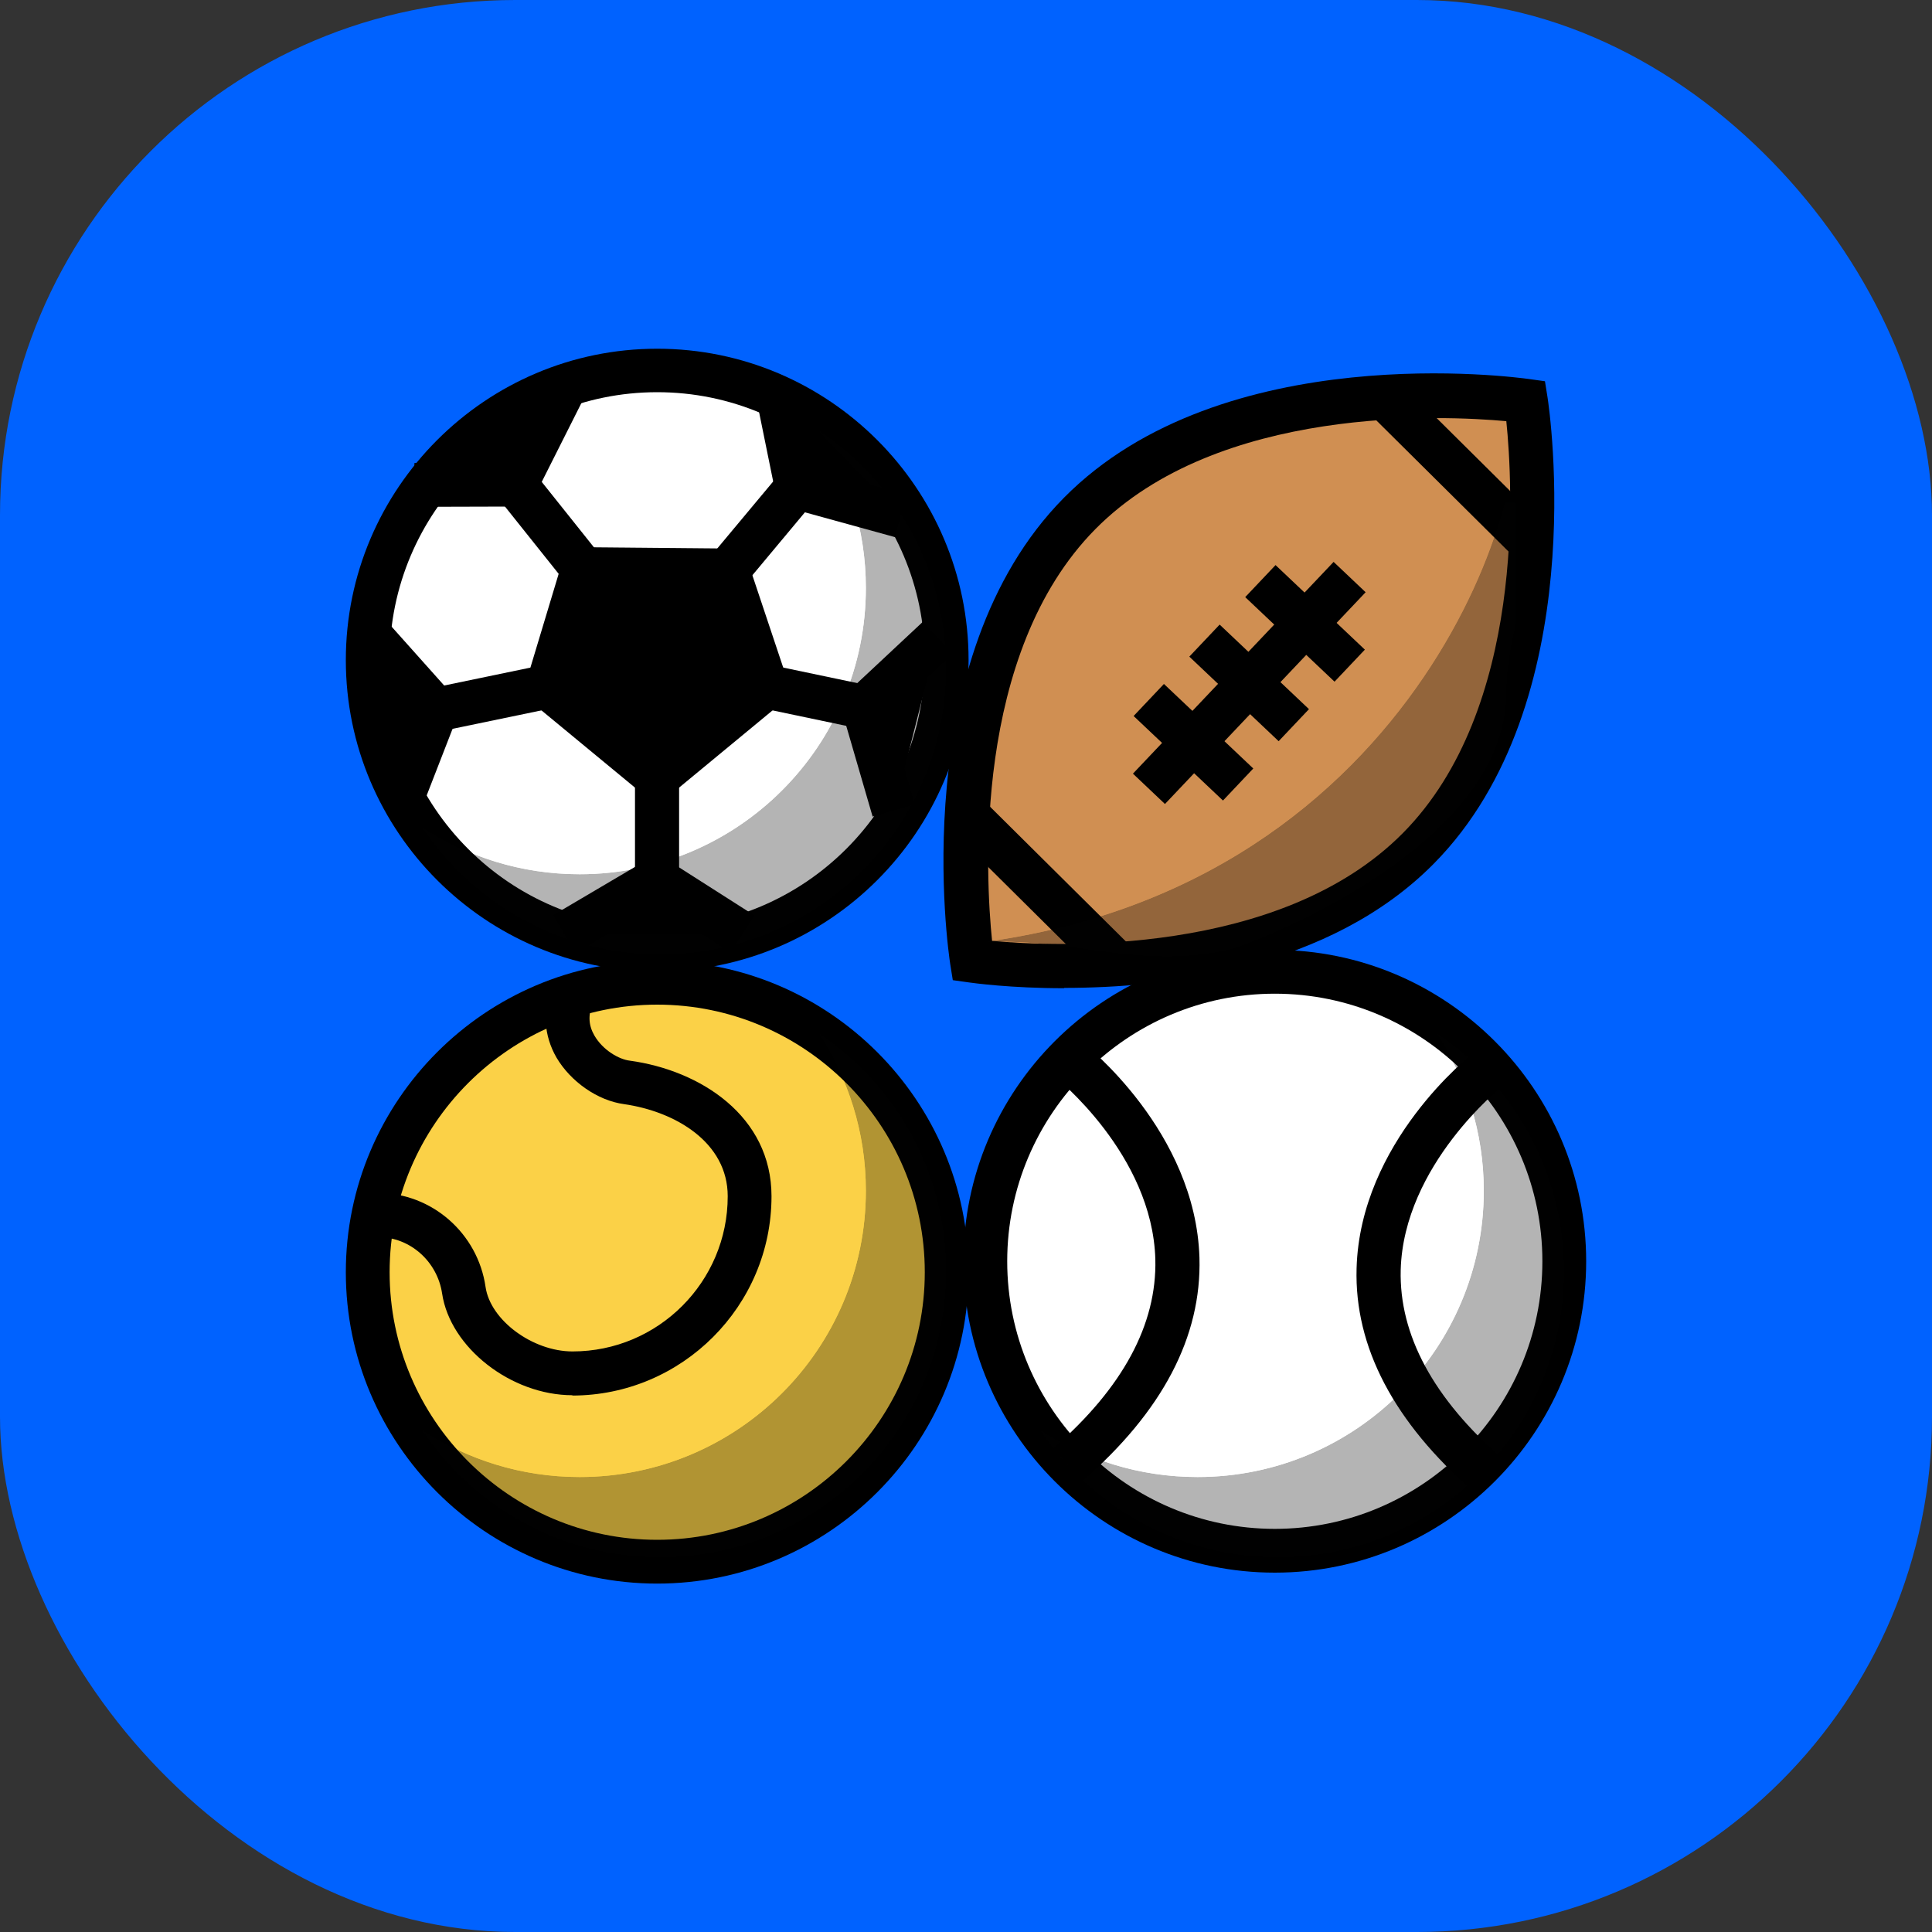 <svg xmlns="http://www.w3.org/2000/svg" xmlns:xlink="http://www.w3.org/1999/xlink" id="Layer_1" data-name="Layer 1" viewBox="0 0 60 60"><rect x="0" y="0" width="60" height="60" fill="#333333" stroke="none"/><defs><style> .cls-1, .cls-2 { fill: none; } .cls-3 { fill: #d08f52; } .cls-4 { clip-path: url(#clippath-1); } .cls-5 { clip-path: url(#clippath-3); } .cls-6 { clip-path: url(#clippath-4); } .cls-7 { clip-path: url(#clippath-2); } .cls-8 { clip-path: url(#clippath-7); } .cls-9 { clip-path: url(#clippath-6); } .cls-10 { clip-path: url(#clippath-5); } .cls-11 { fill-rule: evenodd; } .cls-12 { fill: #fff; } .cls-13 { fill: #fbd147; } .cls-14 { fill: #020303; } .cls-2 { clip-rule: evenodd; } .cls-15 { opacity: .3; } .cls-16 { fill: #0062ff; } .cls-17 { clip-path: url(#clippath); } </style><clipPath id="clippath"><path class="cls-2" d="M25.41,32.07c.93,1.41,1.48,3.09,1.48,4.91,0,4.91-3.98,8.89-8.89,8.89-1.81,0-3.5-.54-4.91-1.48,1.59,2.4,4.32,3.98,7.41,3.98,4.91,0,8.89-3.98,8.89-8.89,0-3.1-1.58-5.82-3.98-7.41"></path></clipPath><clipPath id="clippath-1"><rect class="cls-1" x="-98.05" y="-38.85" width="205.75" height="140.97"></rect></clipPath><clipPath id="clippath-2"><path class="cls-2" d="M44.6,32.07c.93,1.41,1.48,3.09,1.48,4.91,0,4.91-3.98,8.89-8.89,8.89-1.81,0-3.5-.54-4.91-1.48,1.59,2.4,4.32,3.98,7.41,3.98,4.91,0,8.89-3.98,8.89-8.89,0-3.1-1.58-5.82-3.98-7.41"></path></clipPath><clipPath id="clippath-3"><rect class="cls-1" x="-78.86" y="-38.85" width="205.75" height="140.97"></rect></clipPath><clipPath id="clippath-4"><path class="cls-2" d="M25.41,13.35c.93,1.41,1.48,3.09,1.48,4.91,0,4.91-3.98,8.89-8.89,8.89-1.81,0-3.5-.54-4.91-1.48,1.59,2.4,4.32,3.98,7.41,3.98,4.91,0,8.89-3.98,8.89-8.89,0-3.1-1.58-5.82-3.98-7.41"></path></clipPath><clipPath id="clippath-5"><rect class="cls-1" x="-98.05" y="-57.58" width="205.75" height="140.97"></rect></clipPath><clipPath id="clippath-6"><path class="cls-2" d="M46.87,12.96c.93,1.41-2.45,14.67-16.74,16.35,2.86-.34,5.11.89,8.12.17.46-.11,8.54-3.08,8.54-7.98,0-3.1,2.52-6.79.12-8.38"></path></clipPath><clipPath id="clippath-7"><rect class="cls-1" x="-81.1" y="-54.58" width="205.75" height="140.97"></rect></clipPath></defs><rect class="cls-16" width="60" height="60" rx="16" ry="16"></rect><g><g><path class="cls-3" d="M33.54,15.94c-4.75,4.8-3.34,13.89-3.34,13.89,0,0,9.11,1.31,13.86-3.49,4.75-4.8,3.34-13.89,3.34-13.89,0,0-9.11-1.31-13.86,3.49Z"></path><path d="M33.05,30.69c-1.66,0-2.82-.16-2.96-.18l-.5-.07-.08-.5c-.06-.39-1.4-9.49,3.53-14.48h0c4.93-4.99,14.06-3.74,14.44-3.69l.5.07.08.5c.06.39,1.4,9.49-3.53,14.48-3.24,3.28-8.29,3.86-11.48,3.86ZM30.81,29.22c1.94.18,8.94.51,12.76-3.35,3.82-3.86,3.41-10.85,3.21-12.79-1.94-.18-8.94-.51-12.76,3.35h0c-3.82,3.86-3.41,10.85-3.21,12.79Z"></path></g><g><circle class="cls-12" cx="20.41" cy="20.49" r="8.99"></circle><path d="M20.41,30.17c-5.33,0-9.67-4.34-9.67-9.67s4.34-9.67,9.67-9.67,9.67,4.34,9.67,9.67-4.34,9.67-9.67,9.67ZM20.41,12.18c-4.58,0-8.31,3.73-8.31,8.31s3.73,8.31,8.31,8.31,8.31-3.73,8.31-8.31-3.73-8.31-8.31-8.31Z"></path></g><g><circle class="cls-12" cx="39.59" cy="39.16" r="8.99"></circle><path d="M39.59,48.84c-5.33,0-9.67-4.34-9.67-9.67s4.34-9.67,9.67-9.67,9.67,4.34,9.67,9.67-4.34,9.67-9.67,9.67ZM39.59,30.86c-4.58,0-8.31,3.73-8.31,8.31s3.73,8.31,8.31,8.31,8.31-3.73,8.31-8.31-3.73-8.31-8.31-8.31Z"></path></g><g><circle class="cls-13" cx="20.41" cy="39.51" r="8.99"></circle><path d="M20.41,49.18c-5.33,0-9.67-4.34-9.67-9.67s4.34-9.67,9.67-9.67,9.67,4.34,9.67,9.67-4.34,9.67-9.67,9.67ZM20.41,31.2c-4.58,0-8.31,3.73-8.31,8.31s3.73,8.31,8.31,8.31,8.31-3.73,8.31-8.31-3.73-8.31-8.31-8.31Z"></path></g><g class="cls-17"><g class="cls-4"><g class="cls-15"><rect class="cls-14" x="12.36" y="31.34" width="17.77" height="17.77"></rect></g></g></g><g class="cls-7"><g class="cls-5"><g class="cls-15"><rect class="cls-14" x="31.55" y="31.34" width="17.77" height="17.77"></rect></g></g></g><g class="cls-6"><g class="cls-10"><g class="cls-15"><rect class="cls-14" x="12.36" y="12.61" width="17.77" height="17.77"></rect></g></g></g><path d="M17.78,43.33c-1.91,0-3.8-1.48-4.05-3.16-.15-1-1-1.75-1.98-1.75v-1.37c1.66,0,3.09,1.25,3.33,2.92.15,1.03,1.46,2,2.7,2,2.66,0,4.82-2.16,4.82-4.82,0-1.67-1.62-2.63-3.22-2.86-.82-.11-1.66-.7-2.1-1.45-.39-.68-.44-1.45-.14-2.18l1.26.52c-.14.35-.12.67.06.98.26.45.76.74,1.1.78,2.19.3,4.4,1.72,4.4,4.21,0,3.41-2.78,6.19-6.19,6.19Z"></path><path d="M33.61,46.01l-.9-1.03c2.16-1.88,3.22-3.85,3.17-5.87-.09-3.27-3.11-5.66-3.14-5.69l.84-1.08c.14.11,3.55,2.8,3.67,6.72.07,2.45-1.15,4.78-3.64,6.94Z"></path><path d="M45.77,46.33c-2.48-2.16-3.71-4.5-3.64-6.94.11-3.92,3.52-6.61,3.67-6.72l.84,1.08s-3.05,2.42-3.14,5.69c-.05,2.01,1.01,3.99,3.17,5.87l-.9,1.03Z"></path><rect x="31.69" y="24.35" width="1.37" height="6.56" transform="translate(-10.05 31.15) rotate(-45.23)"></rect><rect x="44.57" y="11.3" width="1.37" height="6.56" transform="translate(3.03 36.44) rotate(-45.23)"></rect><rect x="34.27" y="20.53" width="9.06" height="1.37" transform="translate(-3.29 34.78) rotate(-46.54)"></rect><rect x="36.38" y="21.15" width="1.37" height="3.82" transform="translate(-5.16 34.13) rotate(-46.59)"></rect><rect x="38.11" y="19.3" width="1.37" height="3.82" transform="translate(-3.28 34.8) rotate(-46.57)"></rect><rect x="39.84" y="17.45" width="1.37" height="3.82" transform="translate(-1.39 35.48) rotate(-46.57)"></rect><g class="cls-9"><g class="cls-8"><g class="cls-15"><rect class="cls-14" x="29.31" y="15.61" width="17.77" height="17.77"></rect></g></g></g><g><polygon class="cls-11" points="18.11 17.67 22.6 17.71 23.81 21.33 20.41 24.14 17 21.33 18.11 17.67"></polygon><path d="M20.41,25.03l-4.19-3.46,1.38-4.58,5.49.05,1.51,4.52-4.2,3.47ZM17.79,21.09l2.62,2.17,2.61-2.16-.91-2.71-3.49-.03-.83,2.73Z"></path></g><g><polyline class="cls-11" points="17.52 29.01 20.41 27.31 23.06 29.01"></polyline><polygon points="17.87 29.6 17.18 28.42 20.42 26.51 23.43 28.43 22.69 29.58 20.39 28.11 17.87 29.6"></polygon></g><g><polyline class="cls-11" points="27.76 25.17 26.83 21.96 29.12 19.81"></polyline><polygon points="27.1 25.36 26.05 21.75 28.66 19.31 29.59 20.3 27.6 22.17 28.41 24.98 27.1 25.36"></polygon></g><g><polyline class="cls-11" points="11.32 19.55 13.55 22.04 12.41 24.98"></polyline><polygon points="13.05 25.22 11.78 24.73 12.76 22.19 10.81 20 11.83 19.09 14.34 21.9 13.05 25.22"></polygon></g><g><polyline class="cls-11" points="17.52 12.06 16.02 15.05 12.87 15.06"></polyline><polygon points="12.87 15.74 12.87 14.38 15.59 14.37 16.91 11.75 18.13 12.37 16.44 15.73 12.87 15.74"></polygon></g><g><polyline class="cls-11" points="27.97 16.02 24.75 15.13 24.12 12.05"></polyline><polygon points="27.79 16.68 24.16 15.68 23.45 12.19 24.78 11.91 25.33 14.58 28.15 15.36 27.79 16.68"></polygon></g><g><line x1="13.55" y1="22.04" x2="17" y2="21.33"></line><rect x="13.52" y="21" width="3.52" height="1.37" transform="translate(-4.08 3.55) rotate(-11.72)"></rect></g><g><line x1="16.02" y1="15.05" x2="18.11" y2="17.67"></line><rect x="16.38" y="14.68" width="1.37" height="3.35" transform="translate(-6.48 14.22) rotate(-38.59)"></rect></g><g><line x1="24.75" y1="15.13" x2="22.6" y2="17.71"></line><rect x="21.99" y="15.74" width="3.36" height="1.37" transform="translate(-4.1 24.07) rotate(-50.15)"></rect></g><g><line x1="26.83" y1="21.96" x2="23.81" y2="21.33"></line><rect x="24.63" y="20.1" width="1.37" height="3.08" transform="translate(-1.07 41.97) rotate(-78.15)"></rect></g><rect x="19.72" y="24.14" width="1.37" height="3.17"></rect></g></svg>